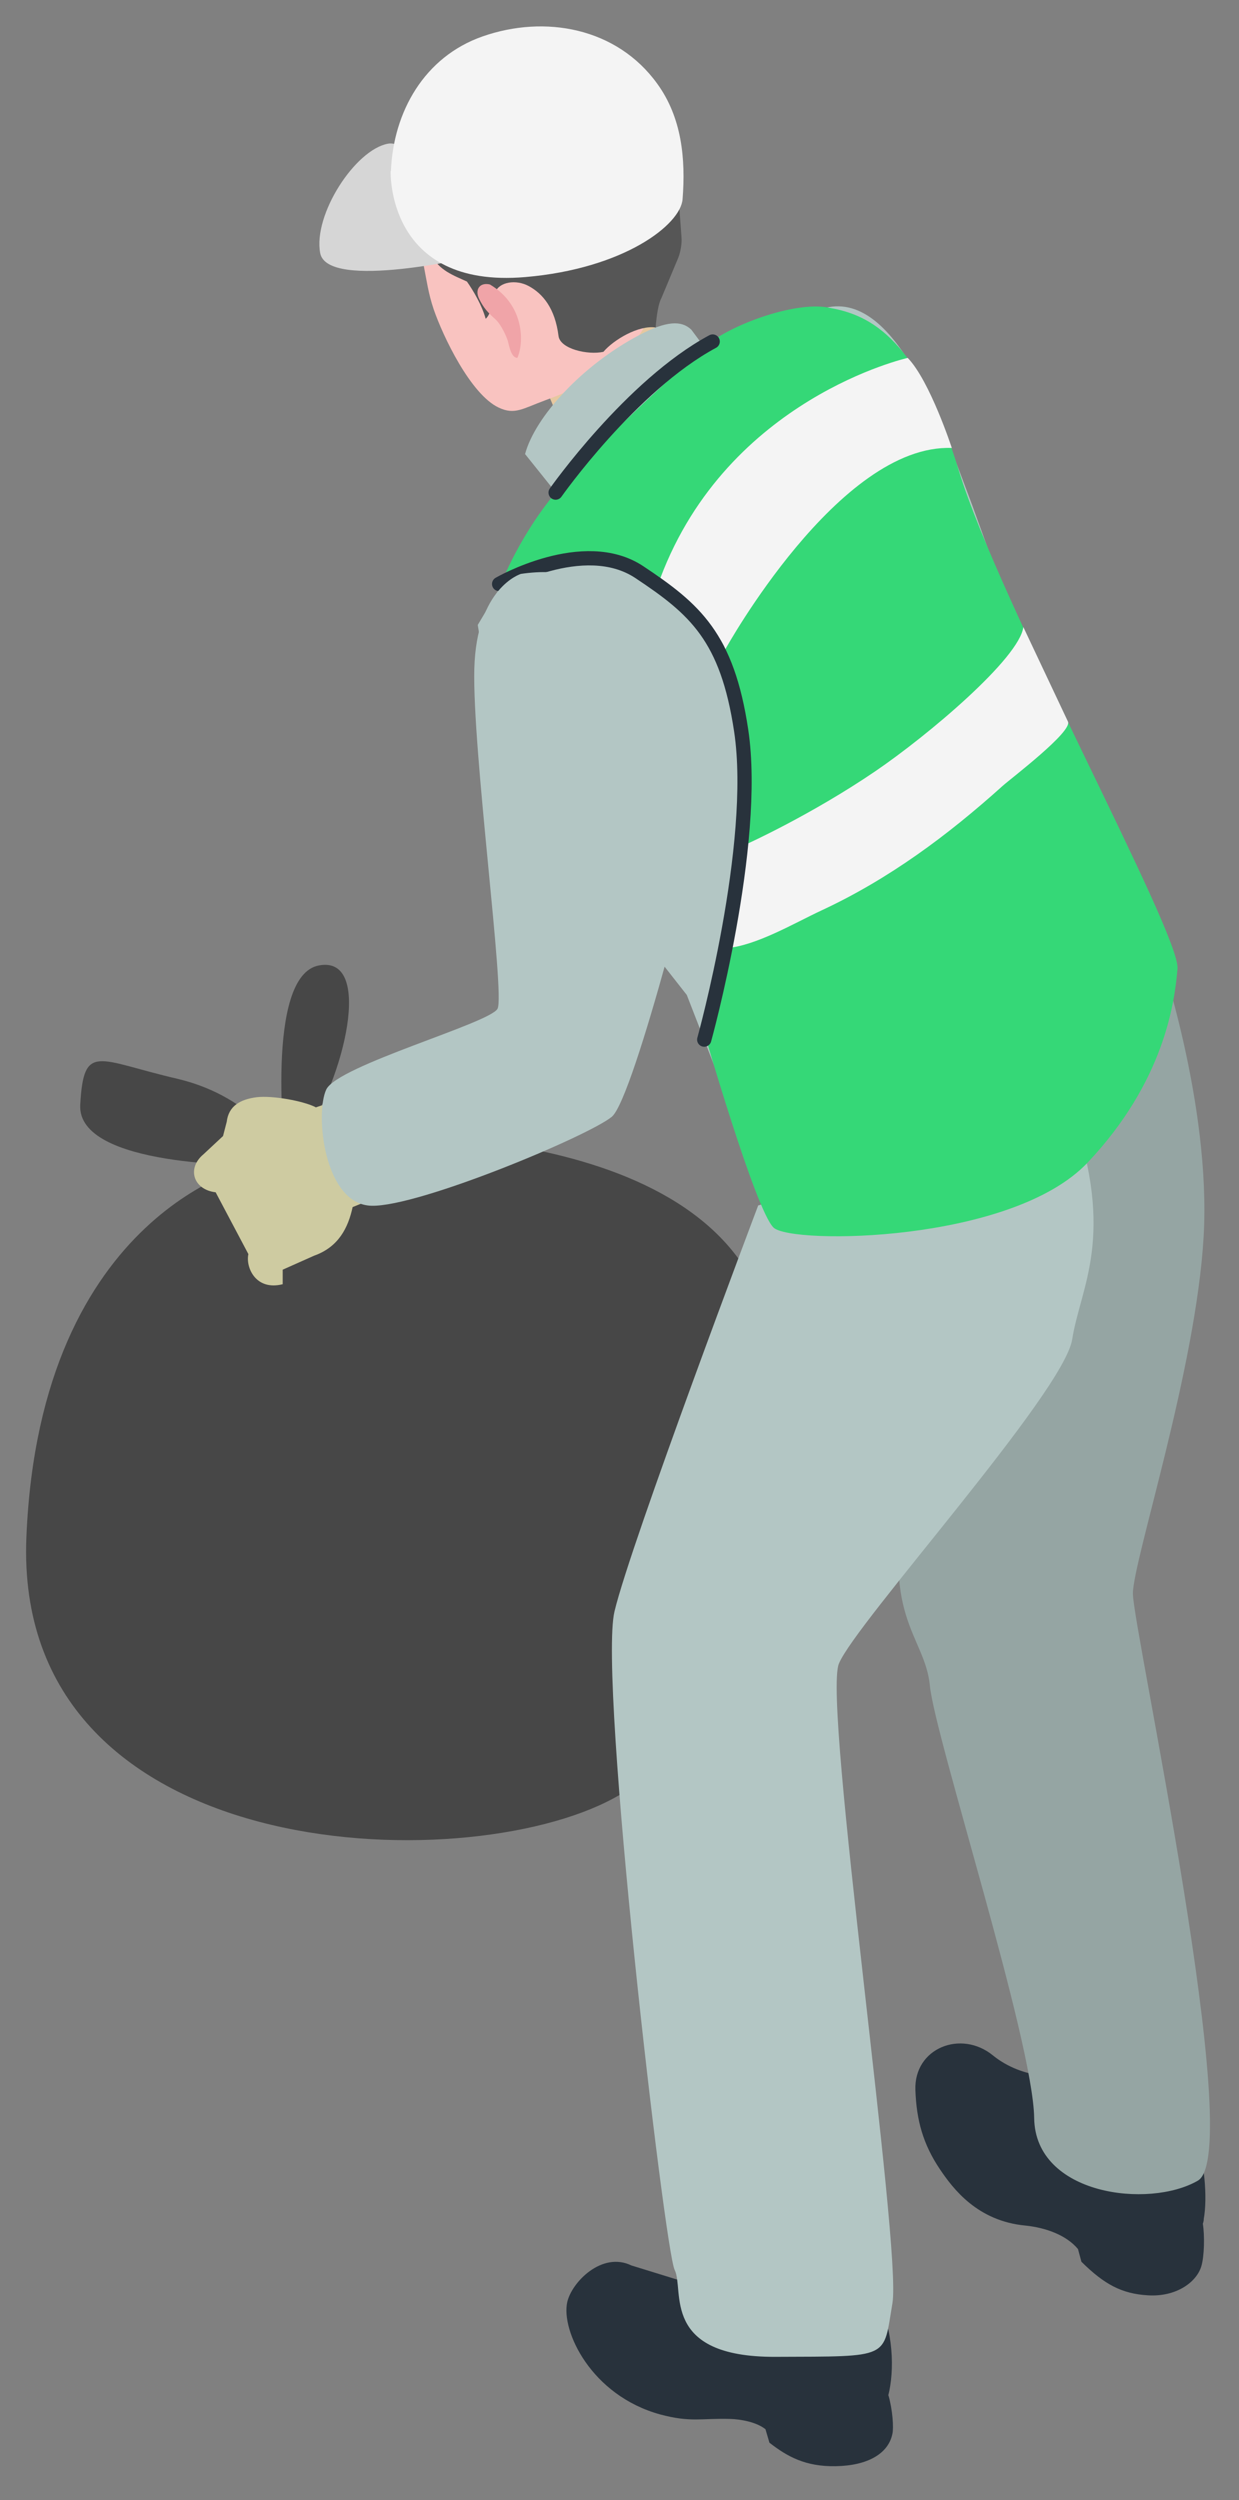 <?xml version="1.0" encoding="UTF-8"?>
<svg xmlns="http://www.w3.org/2000/svg" width="46.94" height="94.65" viewBox="0 0 46.94 94.65">
  <rect x="0" y="0" width="46.94" height="94.65" fill="#808080" stroke="none"/>
  <g id="_道" data-name="道">
    <polygon points="-1848.92 249.62 2246.25 -2115.25 2115.14 -2190.44 -1980.03 173.39 -1848.92 249.62 -1848.92 249.62" fill="#fff"/>
  </g>
  <g id="_働く人" data-name="働く人">
    <g>
      <polygon points="30.6 45.12 29.4 45.24 30.26 43.37 31.47 43.25 30.6 45.12" fill="#d26e1e"/>
      <polygon points="43.88 78.45 43.02 80.32 30.6 45.12 31.47 43.25 43.88 78.45" fill="#e6b450"/>
      <polygon points="44.26 83.84 43.05 83.96 41.81 80.44 43.02 80.32 44.26 83.84" fill="#d26e1e"/>
      <polygon points="31.84 44.3 31.09 46.05 30.72 45 31.47 43.25 31.84 44.3" fill="#aa461e"/>
      <polygon points="38.24 60.1 36.51 63.84 35.84 61.93 37.57 58.19 38.24 60.1" fill="#aa461e"/>
      <path d="M45.6,84.04c.16-.87.02-2.19-.29-3.22l-4.28-2.51c-.69.48-2.3.41-3.41-.49-1.21-.99-3-.28-2.94,1.31.04,1.14.29,2.05.93,3,.5.74,1.42,1.96,3.24,2.13.77.08,1.55.36,1.99.89l.13.48c.87.86,1.53,1.21,2.51,1.27,1.06.07,1.84-.48,2.03-1.09.12-.39.13-1.19.06-1.62.02-.05.03-.11.04-.17Z" fill="#28323c"/>
      <path d="M33.65,90.7c.24-.92.22-2.51-.45-3.77l-4.56-1.77c-.85.77-1.43,1.43-2.71,1.23l-2.01-.62c-1.11-.54-2.26.63-2.43,1.39-.24,1.08.9,3.53,3.52,4.25,1.15.31,1.57.14,2.64.17.42.01,1.01.12,1.35.39l.15.51c.68.53,1.37.91,2.51.89,1.22-.02,2-.48,2.15-1.23.05-.23.01-.89-.15-1.45Z" fill="#28323c"/>
      <path d="M27.91,41.73c.8,1.89,2.1,2.78,4.37,2.81,2.27.03,6.32-1.36,8.49-3.05,2.47-1.93,2.62-3.54,2.44-4.53l-1.37-3.71-13.93,8.48Z" fill="#323c46"/>
      <path d="M38.92,42.55l.26,1.48c-1.56.86-4.21,1.61-6.08,1.18l-.26-1.48c1.92.25,4.57-.43,6.08-1.18Z" fill="#c8dcf0"/>
      <polygon points="40.74 42.48 41.25 41.89 40.52 39.2 40 39.8 40.74 42.48" fill="#b4c8dc"/>
      <polygon points="34.92 42.69 35.78 42.58 35.55 39.81 34.69 39.92 34.92 42.69" fill="#b4c8dc"/>
      <polygon points="43.22 39.44 43.35 38.67 42.62 35.98 42.49 36.76 43.22 39.44" fill="#aabed2"/>
      <polygon points="30.34 42.4 31.01 42.62 30.78 39.85 30.11 39.63 30.34 42.4" fill="#b4c8dc"/>
      <path d="M22.06,17.01l-3.96,6.65c.6,3.85,2.14,7.27,4.66,9.86l3.26,4.15,1.52,3.91c.6,2.03,2.07,2.31,4.52,2.1,3.34-.28,6.58-1.76,8.7-3.72,1.55-1.42,3.42-3,1.56-5.09l-2.46-7.37-3.03-8.38c-1.12-2.96-2.9-8.29-5.69-7.43l-4.46,1.46-4.62,3.85Z" fill="#b3c6c4"/>
      <path d="M20.73,14.85c.62-1.21,3.07-2.94,3.78-2.97l1.33,2.2-4.33,2.59-.77-1.82Z" fill="#e6c8a0"/>
      <path d="M20.82,3.67c-.18-.02-.38-.03-.59-.01-.09,0-.18,0-.27.02-.14.01-.27.03-.41.05,0,0,0,0,0,0-1.45.26-2.6,1.14-3.2,2.25-.01.02-.02.04-.03.07-.26.49-.41,1.03-.43,1.57h0c-.07.89.06,1.93.16,2.42.11.56.18,1.08.38,1.67.35,1.02,1.4,3.22,2.46,3.72.61.29.91.04,1.78-.28,1.74-.63,2.91-1.41,3.7-2.7.68-1.11,1.22-2.61.86-4.57-.5-2.67-2.37-4.05-4.41-4.21Z" fill="#f9c3c0"/>
      <path d="M25.56,7.15l-.64-1.4c-.09-.2-.34-.4-.55-.45l-.77-.18-.55-1.01c-.1-.19-.37-.36-.58-.37l-2.92-.19c-.22-.01-.55.06-.74.17l-1.4.79c-.19.11-.51.26-.71.34l-.93.38c-.2.08-.45.31-.55.5l-.4.75c-.1.19-.12.51-.04.72l.23.59c.08.2.3.45.49.55l.44.22c.1.42.26.9.48,1.23.16.23.26.33.5.49.29.18.54.27.77.38.24.34.57.9.71,1.41.24-.22.23-.66.36-1,.15-.4.79-.5,1.27-.24.54.29,1,.85,1.13,1.89.06.49,1.11.73,1.7.6.39-.46,1.34-1.02,1.98-.92.03-.42.1-.91.22-1.12l.64-1.53c.08-.2.14-.54.12-.76l-.08-1.08c-.02-.22-.1-.55-.19-.75Z" fill="#565656"/>
      <path d="M17.23,9.85l-.57-.6c-.12-.13-.26-.36-.32-.53l-.03-.09c-.06-.16-.23-.36-.38-.44l-.33-.17c-.15-.08-.3-.29-.33-.46l-.07-.45c-.03-.17.04-.42.15-.56l.22-.27c.11-.13.34-.28.51-.31l1.07-.24c-.89.82-1.3,2.43.09,4.13Z" fill="#b4826e"/>
      <path d="M18.56,10.77c-.38-.09-.58.19-.41.54s.33.52.62.78c.23.21.43.68.47.82.05.18.12.63.36.64.25-.55.29-1.99-1.04-2.78Z" fill="#f0a4a8"/>
      <path d="M26.4,6.52c-.17-.93-.99-1.66-2.16-2.07-1.17-.41-2.71-.52-4.32-.22s-3.01.95-3.96,1.76-1.44,1.78-1.27,2.71.99,1.66,2.16,2.07,2.71.52,4.32.22,3.01-.95,3.96-1.76c.95-.81,1.44-1.78,1.27-2.71Z" fill="none"/>
      <path d="M26.4,6.52c-.17-.93-.99-1.66-2.16-2.07-1.17-.41-2.71-.52-4.32-.22s-3.01.95-3.96,1.76-1.44,1.78-1.27,2.71.99,1.66,2.16,2.07,2.71.52,4.32.22,3.01-.95,3.96-1.76c.95-.81,1.44-1.78,1.27-2.71Z" fill="none"/>
      <path d="M26.27,5.82c-.17-.93-.99-1.66-2.16-2.07-1.17-.41-2.71-.52-4.32-.22-1.62.3-3.01.95-3.96,1.76s-1.44,1.78-1.27,2.71.99,1.66,2.16,2.07,2.71.52,4.32.22,3.01-.95,3.96-1.76,1.44-1.78,1.27-2.71Z" fill="none"/>
      <path d="M19.89,17.2c.38-1.43,2.18-3.38,4.32-4.51,1.03-.54,1.6-.57,1.98-.21l.5.67c-.19.88-1.75,2.1-2.9,2.74-1.85,1.02-2.23,2-2.64,2.87l-1.25-1.56Z" fill="#b3c6c4"/>
      <path d="M9.62,44.11s-6.71.1-6.58-2.28c.13-2.38.65-1.69,3.67-.99,3.02.71,4.1,2.89,4.1,2.89,0,0-.8-6.81,1.28-7.18,2.08-.38.94,4.32-.58,6.47,0,0,13.05-1.15,16.83,5.18,2.93,4.9,3.96,14.94-5.07,19.87-5.73,3.13-22.78,2.55-22.27-9.87.51-12.41,8.61-14.09,8.61-14.09Z" fill="#474747"/>
      <path d="M18.04,9.7s-5.64,1.33-5.91-.12c-.27-1.45,1.32-3.91,2.57-4.14s3.34,4.26,3.34,4.26Z" fill="#d6d6d6"/>
      <path d="M14.81,6.48c.09-2.25,1.27-4.33,3.47-5.1,2.37-.83,5.09-.33,6.62,1.79.93,1.28,1.08,2.84.96,4.37-.07.96-2.21,2.63-5.96,2.95-5.27.45-5.1-4.01-5.1-4.02Z" fill="#f4f4f4"/>
      <path d="M43.88,35.98s2.01,5.81,1.72,10.84c-.29,5.03-2.67,12.25-2.68,13.51s4.31,21.16,2.46,22.23-6.16.55-6.2-2.37-3.76-14.42-3.95-16.36c-.18-1.94-1.99-2.65-.77-7.76,1.22-5.11,1.11-13.6,1.11-13.6l8.3-6.49Z" fill="#95a5a3"/>
      <path d="M28.72,45.65s-4.82,12.75-5.44,15.36c-.62,2.61,1.9,24.18,2.28,24.93s-.56,3.31,3.83,3.29,4.06.09,4.42-2.03c.36-2.12-2.64-22.69-2.03-24.21s8.52-10.26,8.84-12.28c.32-2.02,1.65-3.86,0-8.64l-11.9,3.57Z" fill="#b3c6c4"/>
      <path d="M26.68,13.15s-3.68,3.3-5.33,5.15c-1.66,1.85-2.4,3.89-2.4,3.89,0,0,4.03-3.04,7.63,1.44s.04,15.26.04,15.26c0,0,2,6.95,2.69,7.59.69.64,9.02.58,11.9-2.47,2.88-3.05,3.29-6.02,3.4-7.33.12-1.33-6.75-13.83-8.28-18.85-1.61-5.32-3.6-5.95-4.98-6.19-1.29-.23-3.78.69-4.69,1.52Z" fill="#35d877"/>
      <path d="M21.05,18.65s2.86-4.06,5.95-5.72" fill="none" stroke="#28323c" stroke-linecap="round" stroke-miterlimit="10" stroke-width=".54"/>
      <path d="M34.39,13.55s-6.8,1.52-9.37,8.33c0,0,2.1,1.76,2.46,2.7,0,0,4.3-7.78,8.58-7.62,0,0-.83-2.54-1.67-3.41Z" fill="#f4f4f4"/>
      <path d="M28.28,31.96s2.44-1.1,4.88-2.76c2-1.36,5.46-4.28,5.61-5.46,0,0,1.69,3.58,1.69,3.58.18.38-2.17,2.16-2.47,2.43-2.09,1.88-4.31,3.53-6.87,4.72-1.05.49-2.46,1.33-3.61,1.43-.02-.7.27-1.54.42-2.24.04-.19.17-1.62.35-1.7Z" fill="#f4f4f4"/>
      <path d="M18.91,22.11s3.2-1.85,5.31-.45,3.33,2.46,3.86,6c.65,4.32-1.4,11.7-1.4,11.7" fill="none" stroke="#28323c" stroke-linecap="round" stroke-miterlimit="10" stroke-width=".54"/>
      <path d="M11.98,41.93c-.47-.25-1.66-.46-2.25-.39-.64.08-1.07.34-1.14.93l-.14.54-.74.69c-.64.53-.39,1.34.46,1.44l1.24,2.34c-.11.49.27,1.4,1.3,1.14v-.55s1.19-.53,1.19-.53c.93-.33,1.29-1.06,1.46-1.84l.91-.37-1.15-3.79-1.14.38Z" fill="#cecba1"/>
      <path d="M19.73,21.73s-1.68.51-1.76,3.59c-.08,3.08,1.17,12.32.88,12.87s-6.06,2.15-6.49,3.06c-.43.91-.09,4.36,1.72,4.4s8.23-2.65,9.1-3.37c.86-.72,3.49-11.19,3.49-11.69s-.54-9.83-6.95-8.86Z" fill="#b3c6c4"/>
    </g>
  </g>
</svg>